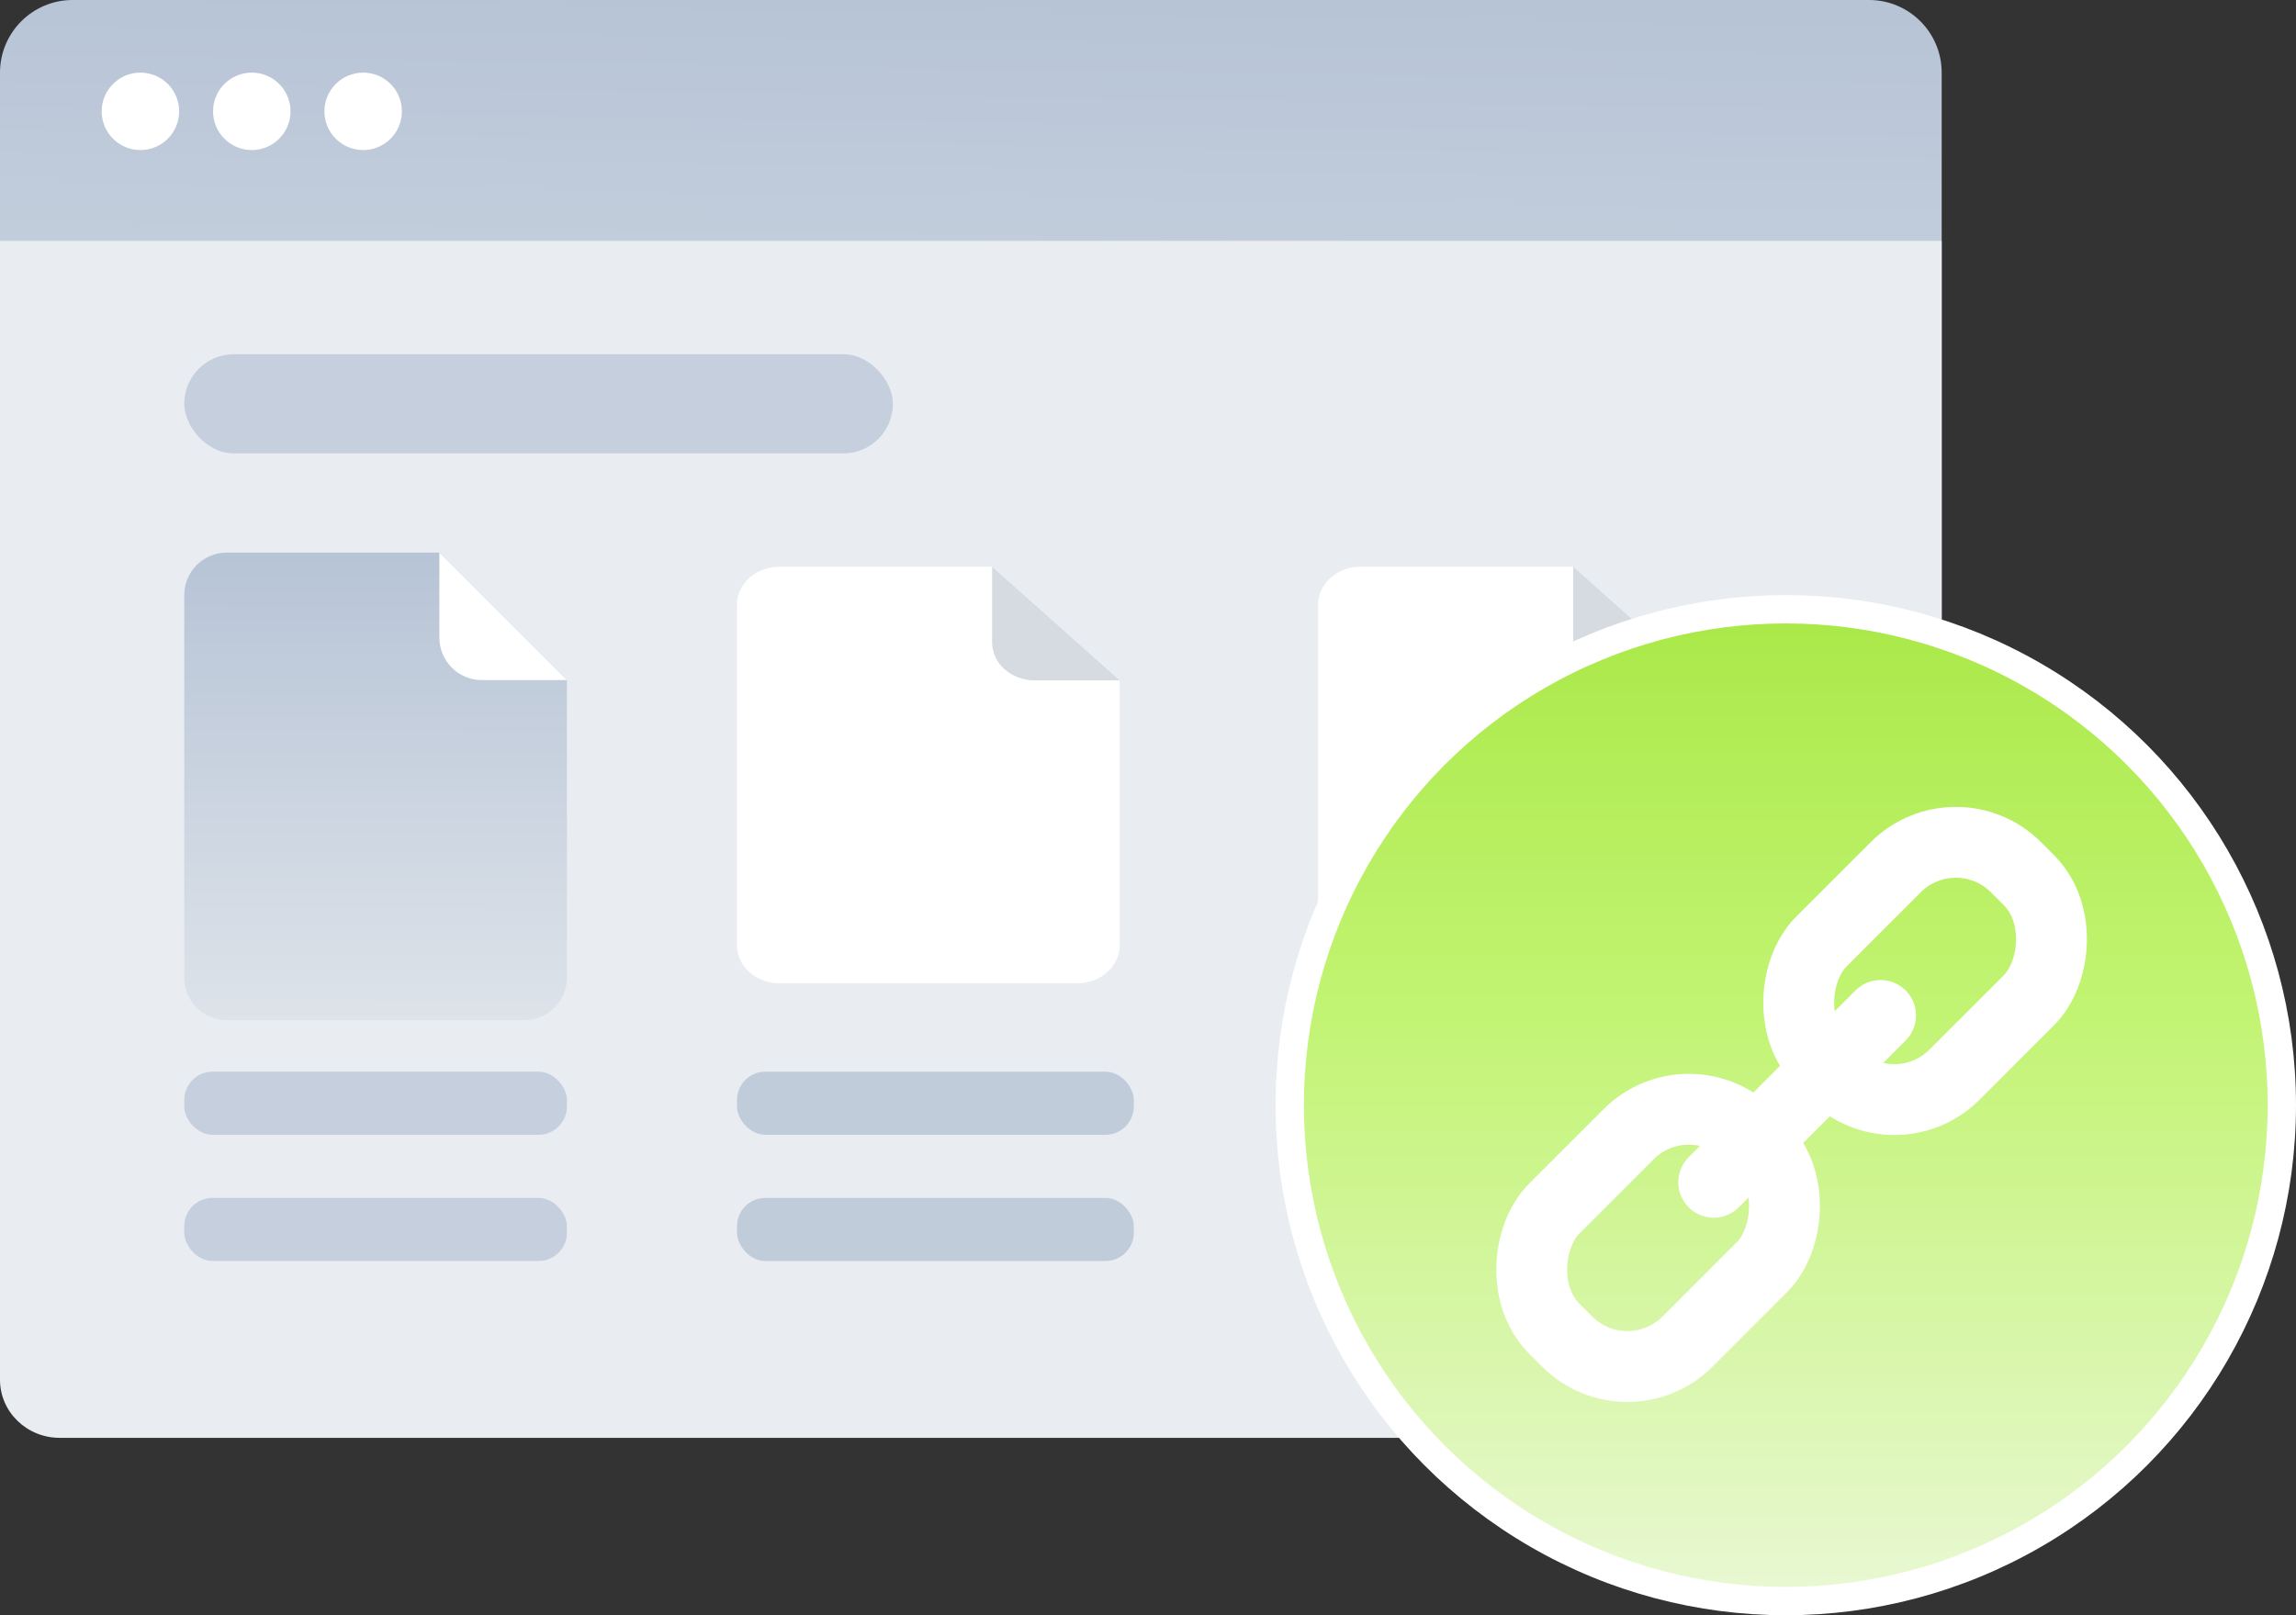 <?xml version="1.0" encoding="UTF-8"?> <svg xmlns="http://www.w3.org/2000/svg" width="162" height="114" viewBox="0 0 162 114" fill="none"><rect x="0" y="0" width="162" height="114" fill="#333333" stroke="none"/> <path fill-rule="evenodd" clip-rule="evenodd" d="M137 5.125C137 2.296 134.704 0 131.875 0H5.125C2.297 0 0 2.296 0 5.125V85.753C0 88.582 2.297 90.878 5.125 90.878H131.875C134.704 90.878 137 88.582 137 85.753V5.125Z" fill="url(#paint0_linear_1404_6512)"></path> <path fill-rule="evenodd" clip-rule="evenodd" d="M137 17H0V97.382C0 99.643 1.886 101.479 4.21 101.479H133.939C135.628 101.479 137 100.144 137 98.5V17Z" fill="#E9EDF1"></path> <path d="M17.766 10.591C19.275 10.591 20.499 9.367 20.499 7.858C20.499 6.348 19.275 5.125 17.766 5.125C16.256 5.125 15.033 6.348 15.033 7.858C15.033 9.367 16.256 10.591 17.766 10.591Z" fill="white"></path> <path d="M9.907 10.591C11.417 10.591 12.641 9.367 12.641 7.858C12.641 6.348 11.417 5.125 9.907 5.125C8.398 5.125 7.174 6.348 7.174 7.858C7.174 9.367 8.398 10.591 9.907 10.591Z" fill="white"></path> <path d="M25.624 10.591C27.134 10.591 28.357 9.367 28.357 7.858C28.357 6.348 27.134 5.125 25.624 5.125C24.114 5.125 22.891 6.348 22.891 7.858C22.891 9.367 24.114 10.591 25.624 10.591Z" fill="white"></path> <rect x="40" y="80.091" width="27" height="4.455" rx="2" transform="rotate(-180 40 80.091)" fill="#B7C4D6" fill-opacity="0.73"></rect> <rect x="40" y="89" width="27" height="4.455" rx="2" transform="rotate(-180 40 89)" fill="#B7C4D6" fill-opacity="0.73"></rect> <rect x="80" y="80.091" width="28" height="4.455" rx="2" transform="rotate(-180 80 80.091)" fill="#B7C4D6" fill-opacity="0.8"></rect> <rect x="80" y="89" width="28" height="4.455" rx="2" transform="rotate(-180 80 89)" fill="#B7C4D6" fill-opacity="0.8"></rect> <path d="M55 40C53.343 40 52 41.203 52 42.673V53.364V58.709V66.727C52 68.197 53.343 69.4 55 69.4H76C77.657 69.4 79 68.197 79 66.727V58.709V53.364V48.018L70 40H55Z" fill="white"></path> <path d="M79 48.018L70 40V45.346C70 46.816 71.343 48.018 73 48.018H79Z" fill="#8F9CAE" fill-opacity="0.37"></path> <rect x="63" y="32" width="50" height="7" rx="3.5" transform="rotate(-180 63 32)" fill="#B7C4D6" fill-opacity="0.73"></rect> <rect width="28" height="4.455" rx="2" transform="matrix(1 -3.6797e-08 -2.077e-07 -1 92 80.091)" fill="#8F9CAE" fill-opacity="0.39"></rect> <rect width="28" height="4.455" rx="2" transform="matrix(1 -3.6797e-08 -2.077e-07 -1 92 89)" fill="#8F9CAE" fill-opacity="0.39"></rect> <path d="M96 40C94.343 40 93 41.203 93 42.673V53.364V58.709V66.727C93 68.197 94.343 69.4 96 69.4H117C118.657 69.4 120 68.197 120 66.727V58.709V53.364V48.018L111 40H96Z" fill="white"></path> <path d="M120 48.018L111 40V45.346C111 46.816 112.342 48.018 114 48.018H120Z" fill="#8F9CAE" fill-opacity="0.37"></path> <circle cx="126" cy="78" r="35" fill="url(#paint1_linear_1404_6512)" stroke="white" stroke-width="2"></circle> <rect x="138" y="56.964" width="13.286" height="19.422" rx="6" transform="rotate(45 138 56.964)" stroke="white" stroke-width="5"></rect> <rect x="119.161" y="75.803" width="13.286" height="19.422" rx="6" transform="rotate(45 119.161 75.803)" stroke="white" stroke-width="5"></rect> <path d="M132.69 71.668L120.916 83.442" stroke="white" stroke-width="5" stroke-linecap="round"></path> <path d="M16 39C14.343 39 13 40.35 13 42V54V60V69C13 70.65 14.343 72 16 72H37C38.657 72 40 70.65 40 69V60V54V48L31 39H16Z" fill="url(#paint2_linear_1404_6512)"></path> <path d="M40 48L31 39V45C31 46.65 32.342 48 34 48H40Z" fill="white"></path> <defs> <linearGradient id="paint0_linear_1404_6512" x1="68.325" y1="80.606" x2="69.548" y2="-0.048" gradientUnits="userSpaceOnUse"> <stop stop-color="#EAEDF0"></stop> <stop offset="1" stop-color="#B7C4D6"></stop> </linearGradient> <linearGradient id="paint1_linear_1404_6512" x1="126" y1="42" x2="126" y2="114" gradientUnits="userSpaceOnUse"> <stop stop-color="#A9E846"></stop> <stop offset="0.409" stop-color="#C2F473"></stop> <stop offset="1" stop-color="#EAF8D6"></stop> </linearGradient> <linearGradient id="paint2_linear_1404_6512" x1="26.5" y1="39" x2="26.44" y2="82.92" gradientUnits="userSpaceOnUse"> <stop stop-color="#B7C4D6"></stop> <stop offset="1" stop-color="#EAEDF0"></stop> </linearGradient> </defs> </svg> 